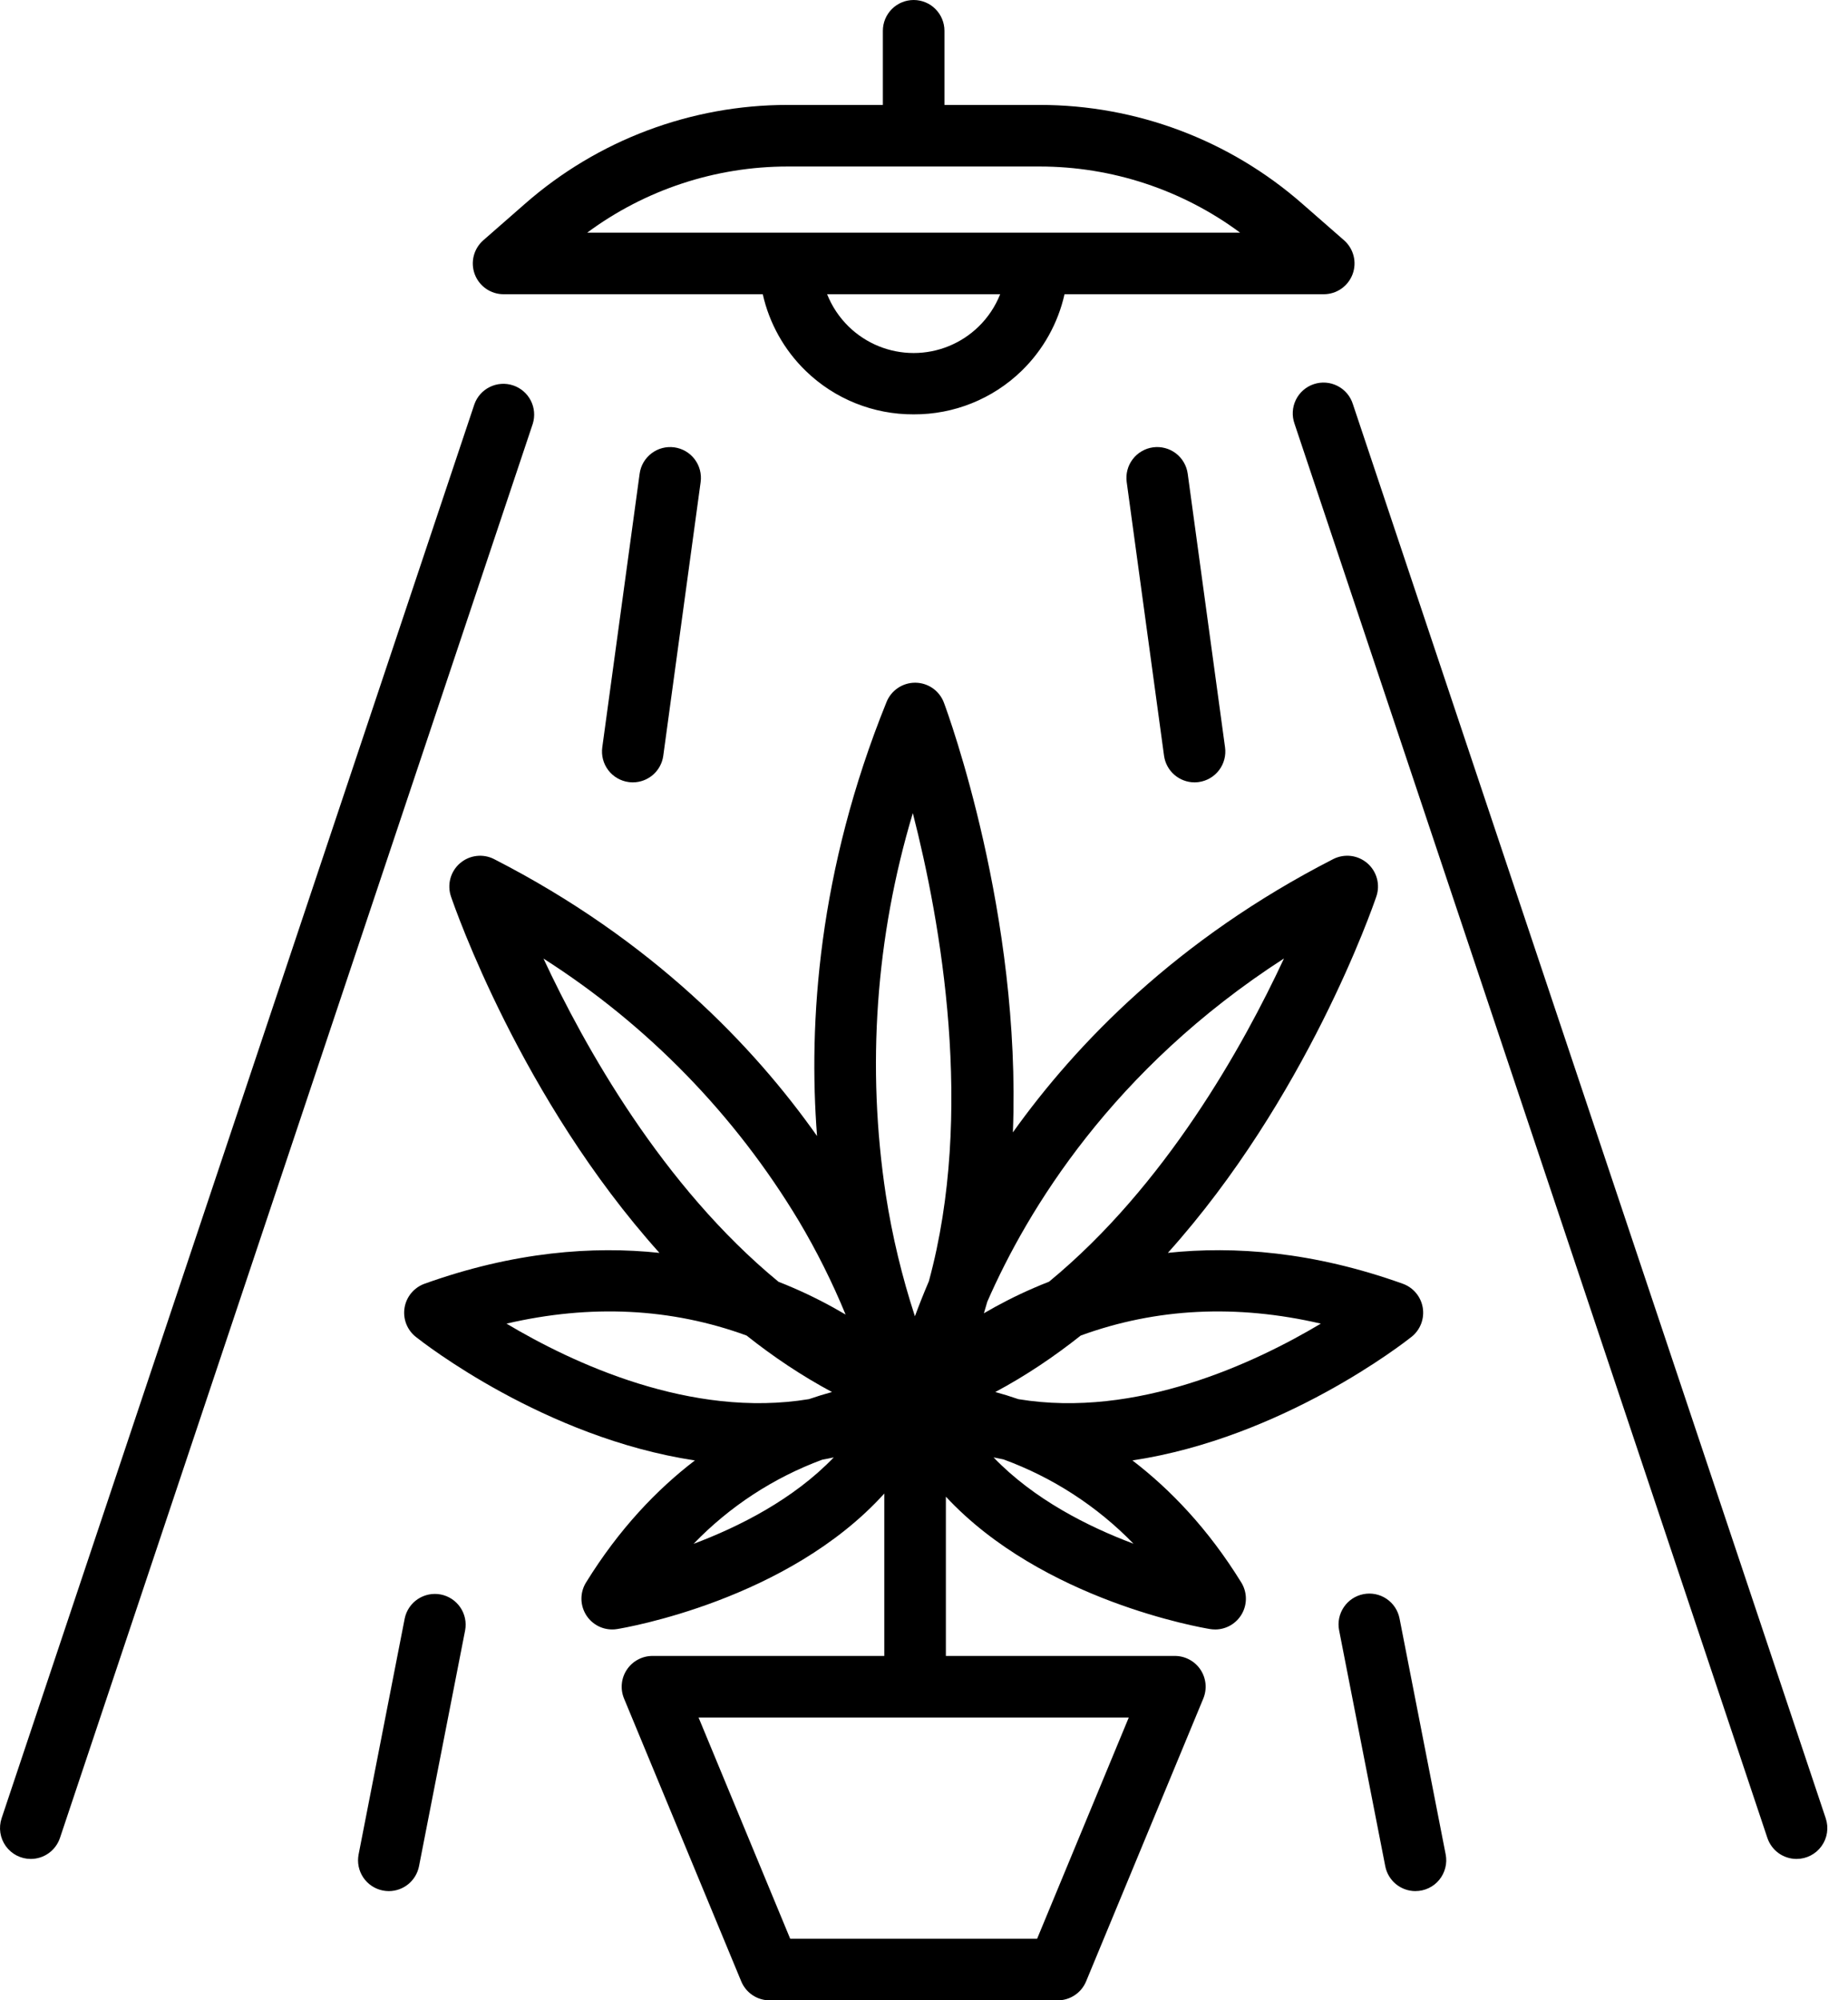<svg width="73" height="79" viewBox="0 0 73 79" fill="none" xmlns="http://www.w3.org/2000/svg">
<path fill-rule="evenodd" clip-rule="evenodd" d="M31.116 6.576H36.092H41.067C43.919 6.576 46.695 7.491 48.987 9.188H41.032L41.017 9.188H40.981C40.969 9.188 40.958 9.188 40.946 9.188H23.196C25.488 7.491 28.264 6.576 31.116 6.576ZM34.875 4.144V1.216C34.875 0.894 35.004 0.584 35.232 0.356C35.46 0.128 35.769 0 36.092 0C36.414 0 36.723 0.128 36.951 0.356C37.179 0.584 37.308 0.894 37.308 1.216V4.144H41.067C44.881 4.143 48.565 5.527 51.434 8.039L53.092 9.489C53.278 9.652 53.41 9.868 53.47 10.108C53.531 10.348 53.516 10.6 53.429 10.832C53.342 11.063 53.187 11.263 52.983 11.404C52.78 11.545 52.539 11.62 52.291 11.62H52.291H42.051C41.794 12.765 41.208 13.819 40.354 14.648C39.213 15.756 37.683 16.372 36.092 16.364C34.501 16.372 32.971 15.757 31.829 14.649C30.974 13.82 30.388 12.765 30.131 11.62H19.892C19.645 11.62 19.404 11.545 19.2 11.404C18.997 11.263 18.841 11.063 18.754 10.832C18.667 10.6 18.653 10.348 18.713 10.108C18.774 9.868 18.906 9.652 19.092 9.489L20.749 8.039C23.619 5.527 27.303 4.143 31.116 4.144H34.875ZM32.673 11.62C32.863 12.098 33.153 12.536 33.528 12.901C34.214 13.568 35.134 13.942 36.091 13.942C37.048 13.942 37.968 13.568 38.654 12.901C39.03 12.536 39.319 12.098 39.509 11.62H32.673ZM0.661 73.281C0.833 73.369 1.023 73.415 1.216 73.415C1.471 73.415 1.719 73.335 1.926 73.186C2.133 73.037 2.288 72.826 2.369 72.585L21.046 16.735C21.14 16.431 21.112 16.103 20.967 15.82C20.822 15.537 20.572 15.322 20.27 15.221C19.969 15.12 19.64 15.141 19.354 15.28C19.067 15.419 18.847 15.664 18.74 15.964L0.062 71.813C0.002 71.996 -0.015 72.191 0.014 72.381C0.043 72.572 0.117 72.753 0.229 72.909C0.342 73.066 0.49 73.193 0.661 73.281ZM40.844 50.863C41.036 50.78 41.235 50.697 41.441 50.617C46.03 46.839 49.106 41.321 50.72 37.853C43.945 42.224 40.581 47.792 39 51.409C38.957 51.562 38.912 51.714 38.866 51.865C39.452 51.522 40.112 51.179 40.844 50.863ZM54.369 35.403C54.215 35.858 51.598 43.395 46.134 49.479C48.746 49.202 51.871 49.429 55.413 50.699C55.617 50.772 55.797 50.898 55.936 51.065C56.075 51.231 56.167 51.432 56.202 51.645C56.237 51.859 56.215 52.078 56.137 52.281C56.059 52.483 55.929 52.66 55.76 52.795C55.467 53.028 50.671 56.78 44.734 57.677C46.227 58.82 47.725 60.377 49.033 62.497C49.147 62.681 49.21 62.893 49.215 63.109C49.22 63.326 49.167 63.54 49.062 63.729C48.956 63.918 48.802 64.076 48.615 64.186C48.428 64.295 48.216 64.353 47.999 64.353L47.999 64.352C47.934 64.352 47.868 64.347 47.804 64.337C47.486 64.285 41.185 63.216 37.364 59.108V65.398H46.41C46.61 65.398 46.806 65.447 46.983 65.542C47.159 65.636 47.31 65.772 47.421 65.939C47.532 66.105 47.6 66.296 47.62 66.495C47.639 66.694 47.609 66.895 47.533 67.08L42.904 78.249C42.812 78.472 42.656 78.662 42.456 78.795C42.256 78.929 42.021 79 41.781 79H30.403C30.163 79 29.927 78.929 29.727 78.795C29.528 78.662 29.372 78.472 29.28 78.249L24.651 67.08C24.574 66.895 24.544 66.694 24.564 66.495C24.583 66.296 24.652 66.105 24.763 65.939C24.874 65.772 25.024 65.636 25.201 65.542C25.377 65.447 25.574 65.398 25.774 65.398H34.932V58.984C31.124 63.194 24.701 64.284 24.379 64.336C24.315 64.347 24.25 64.352 24.184 64.352C23.968 64.352 23.755 64.295 23.568 64.185C23.382 64.075 23.227 63.918 23.122 63.728C23.017 63.539 22.963 63.325 22.968 63.109C22.973 62.892 23.036 62.681 23.15 62.497C24.459 60.377 25.956 58.82 27.449 57.677C21.512 56.78 16.716 53.028 16.424 52.796C16.254 52.661 16.124 52.483 16.046 52.281C15.968 52.079 15.946 51.859 15.981 51.646C16.016 51.432 16.108 51.232 16.247 51.065C16.386 50.899 16.566 50.773 16.77 50.699C20.312 49.429 23.438 49.202 26.049 49.48C20.585 43.396 17.969 35.858 17.814 35.403C17.736 35.174 17.729 34.927 17.792 34.693C17.856 34.46 17.987 34.25 18.171 34.092C18.354 33.934 18.58 33.834 18.82 33.805C19.061 33.776 19.304 33.819 19.52 33.93C25.772 37.13 29.785 41.335 32.275 44.865C31.929 40.399 32.315 34.404 35.021 27.722C35.112 27.497 35.268 27.305 35.469 27.17C35.669 27.035 35.906 26.962 36.148 26.962H36.166C36.411 26.966 36.65 27.043 36.85 27.184C37.05 27.326 37.203 27.524 37.288 27.754C37.464 28.225 40.349 36.126 40.011 44.721C42.507 41.222 46.496 37.087 52.663 33.929C52.879 33.819 53.122 33.776 53.363 33.804C53.603 33.833 53.829 33.933 54.013 34.092C54.196 34.25 54.328 34.459 54.391 34.693C54.455 34.926 54.447 35.174 54.369 35.403ZM27.595 67.83L36.148 67.83L44.589 67.83L40.968 76.568H31.215L27.595 67.83ZM32.935 57.557C32.783 57.59 32.631 57.621 32.478 57.648C30.559 58.359 28.821 59.493 27.397 60.971C29.189 60.298 31.34 59.218 32.935 57.557ZM29.491 52.744C30.541 53.578 31.665 54.333 32.865 54.975C32.577 55.054 32.272 55.147 31.955 55.256C27.289 56.027 22.605 53.824 20.008 52.274C23.335 51.501 26.514 51.658 29.491 52.744ZM33.403 51.916C32.795 51.556 32.106 51.195 31.339 50.863C31.151 50.781 30.954 50.7 30.752 50.621C26.166 46.846 23.087 41.327 21.469 37.857C25.587 40.485 29.04 44.033 31.556 48.221C32.261 49.406 32.878 50.641 33.403 51.916ZM40.229 55.257C39.911 55.147 39.606 55.054 39.317 54.975C40.517 54.334 41.641 53.578 42.691 52.745C45.669 51.658 48.848 51.502 52.176 52.274C49.578 53.824 44.895 56.028 40.229 55.257ZM39.248 57.557C40.84 59.215 42.985 60.294 44.776 60.966C43.334 59.482 41.578 58.345 39.639 57.636C39.508 57.612 39.378 57.586 39.248 57.557ZM36.692 50.602C38.505 43.953 37.162 36.417 36.059 32.114H36.058C34.59 37 34.226 42.151 34.993 47.194C35.246 48.819 35.63 50.421 36.141 51.984C36.297 51.562 36.479 51.099 36.692 50.602ZM24.832 30.886C24.887 30.894 24.942 30.898 24.998 30.898C25.292 30.897 25.575 30.791 25.797 30.597C26.018 30.404 26.162 30.137 26.201 29.846L27.677 19.037C27.698 18.878 27.688 18.717 27.648 18.563C27.607 18.409 27.537 18.264 27.44 18.136C27.343 18.009 27.223 17.902 27.085 17.822C26.947 17.741 26.794 17.689 26.636 17.667C26.478 17.646 26.317 17.655 26.162 17.696C26.008 17.736 25.863 17.807 25.736 17.904C25.609 18 25.502 18.121 25.421 18.259C25.341 18.397 25.288 18.549 25.267 18.708L23.791 29.517C23.748 29.837 23.833 30.16 24.028 30.417C24.223 30.674 24.512 30.843 24.832 30.886ZM70.968 73.415C70.713 73.415 70.464 73.335 70.257 73.186C70.051 73.037 69.896 72.826 69.815 72.585L51.137 16.735C51.083 16.583 51.059 16.421 51.068 16.259C51.077 16.098 51.117 15.94 51.188 15.794C51.259 15.648 51.358 15.518 51.48 15.411C51.601 15.305 51.743 15.223 51.896 15.172C52.05 15.12 52.212 15.1 52.374 15.112C52.535 15.124 52.692 15.169 52.837 15.243C52.981 15.316 53.108 15.418 53.213 15.542C53.317 15.666 53.395 15.809 53.443 15.964L72.121 71.813C72.182 71.996 72.199 72.191 72.17 72.382C72.141 72.572 72.067 72.753 71.954 72.909C71.842 73.066 71.694 73.193 71.522 73.281C71.351 73.369 71.161 73.415 70.968 73.415ZM46.387 30.597C46.608 30.79 46.892 30.897 47.186 30.898C47.241 30.898 47.297 30.894 47.352 30.886C47.671 30.842 47.96 30.674 48.155 30.417C48.35 30.16 48.436 29.836 48.392 29.517L46.917 18.707C46.895 18.549 46.843 18.397 46.762 18.259C46.682 18.121 46.575 18 46.448 17.903C46.321 17.807 46.176 17.736 46.021 17.696C45.867 17.655 45.706 17.645 45.547 17.667C45.389 17.688 45.237 17.741 45.099 17.822C44.961 17.902 44.84 18.009 44.744 18.136C44.647 18.263 44.576 18.408 44.536 18.563C44.495 18.717 44.486 18.878 44.507 19.036L45.982 29.846C46.022 30.137 46.166 30.404 46.387 30.597ZM15.36 74.686C15.281 74.686 15.203 74.678 15.126 74.663C14.809 74.601 14.53 74.416 14.35 74.148C14.17 73.88 14.104 73.552 14.166 73.236L15.987 63.918C16.052 63.604 16.238 63.329 16.505 63.152C16.772 62.975 17.097 62.91 17.412 62.971C17.726 63.033 18.003 63.216 18.183 63.48C18.364 63.745 18.432 64.07 18.374 64.385L16.552 73.703C16.498 73.979 16.35 74.228 16.132 74.408C15.915 74.587 15.642 74.685 15.36 74.686ZM55.14 74.408C55.358 74.587 55.631 74.685 55.912 74.686L55.913 74.685C56.092 74.685 56.27 74.645 56.432 74.569C56.594 74.492 56.738 74.381 56.852 74.242C56.966 74.104 57.048 73.941 57.092 73.767C57.137 73.593 57.142 73.412 57.107 73.235L55.285 63.918C55.223 63.601 55.038 63.322 54.77 63.142C54.503 62.962 54.175 62.896 53.858 62.958C53.541 63.02 53.263 63.205 53.083 63.473C52.903 63.74 52.836 64.069 52.898 64.385L54.721 73.703C54.775 73.979 54.923 74.228 55.14 74.408Z" fill="black"/>
</svg>
